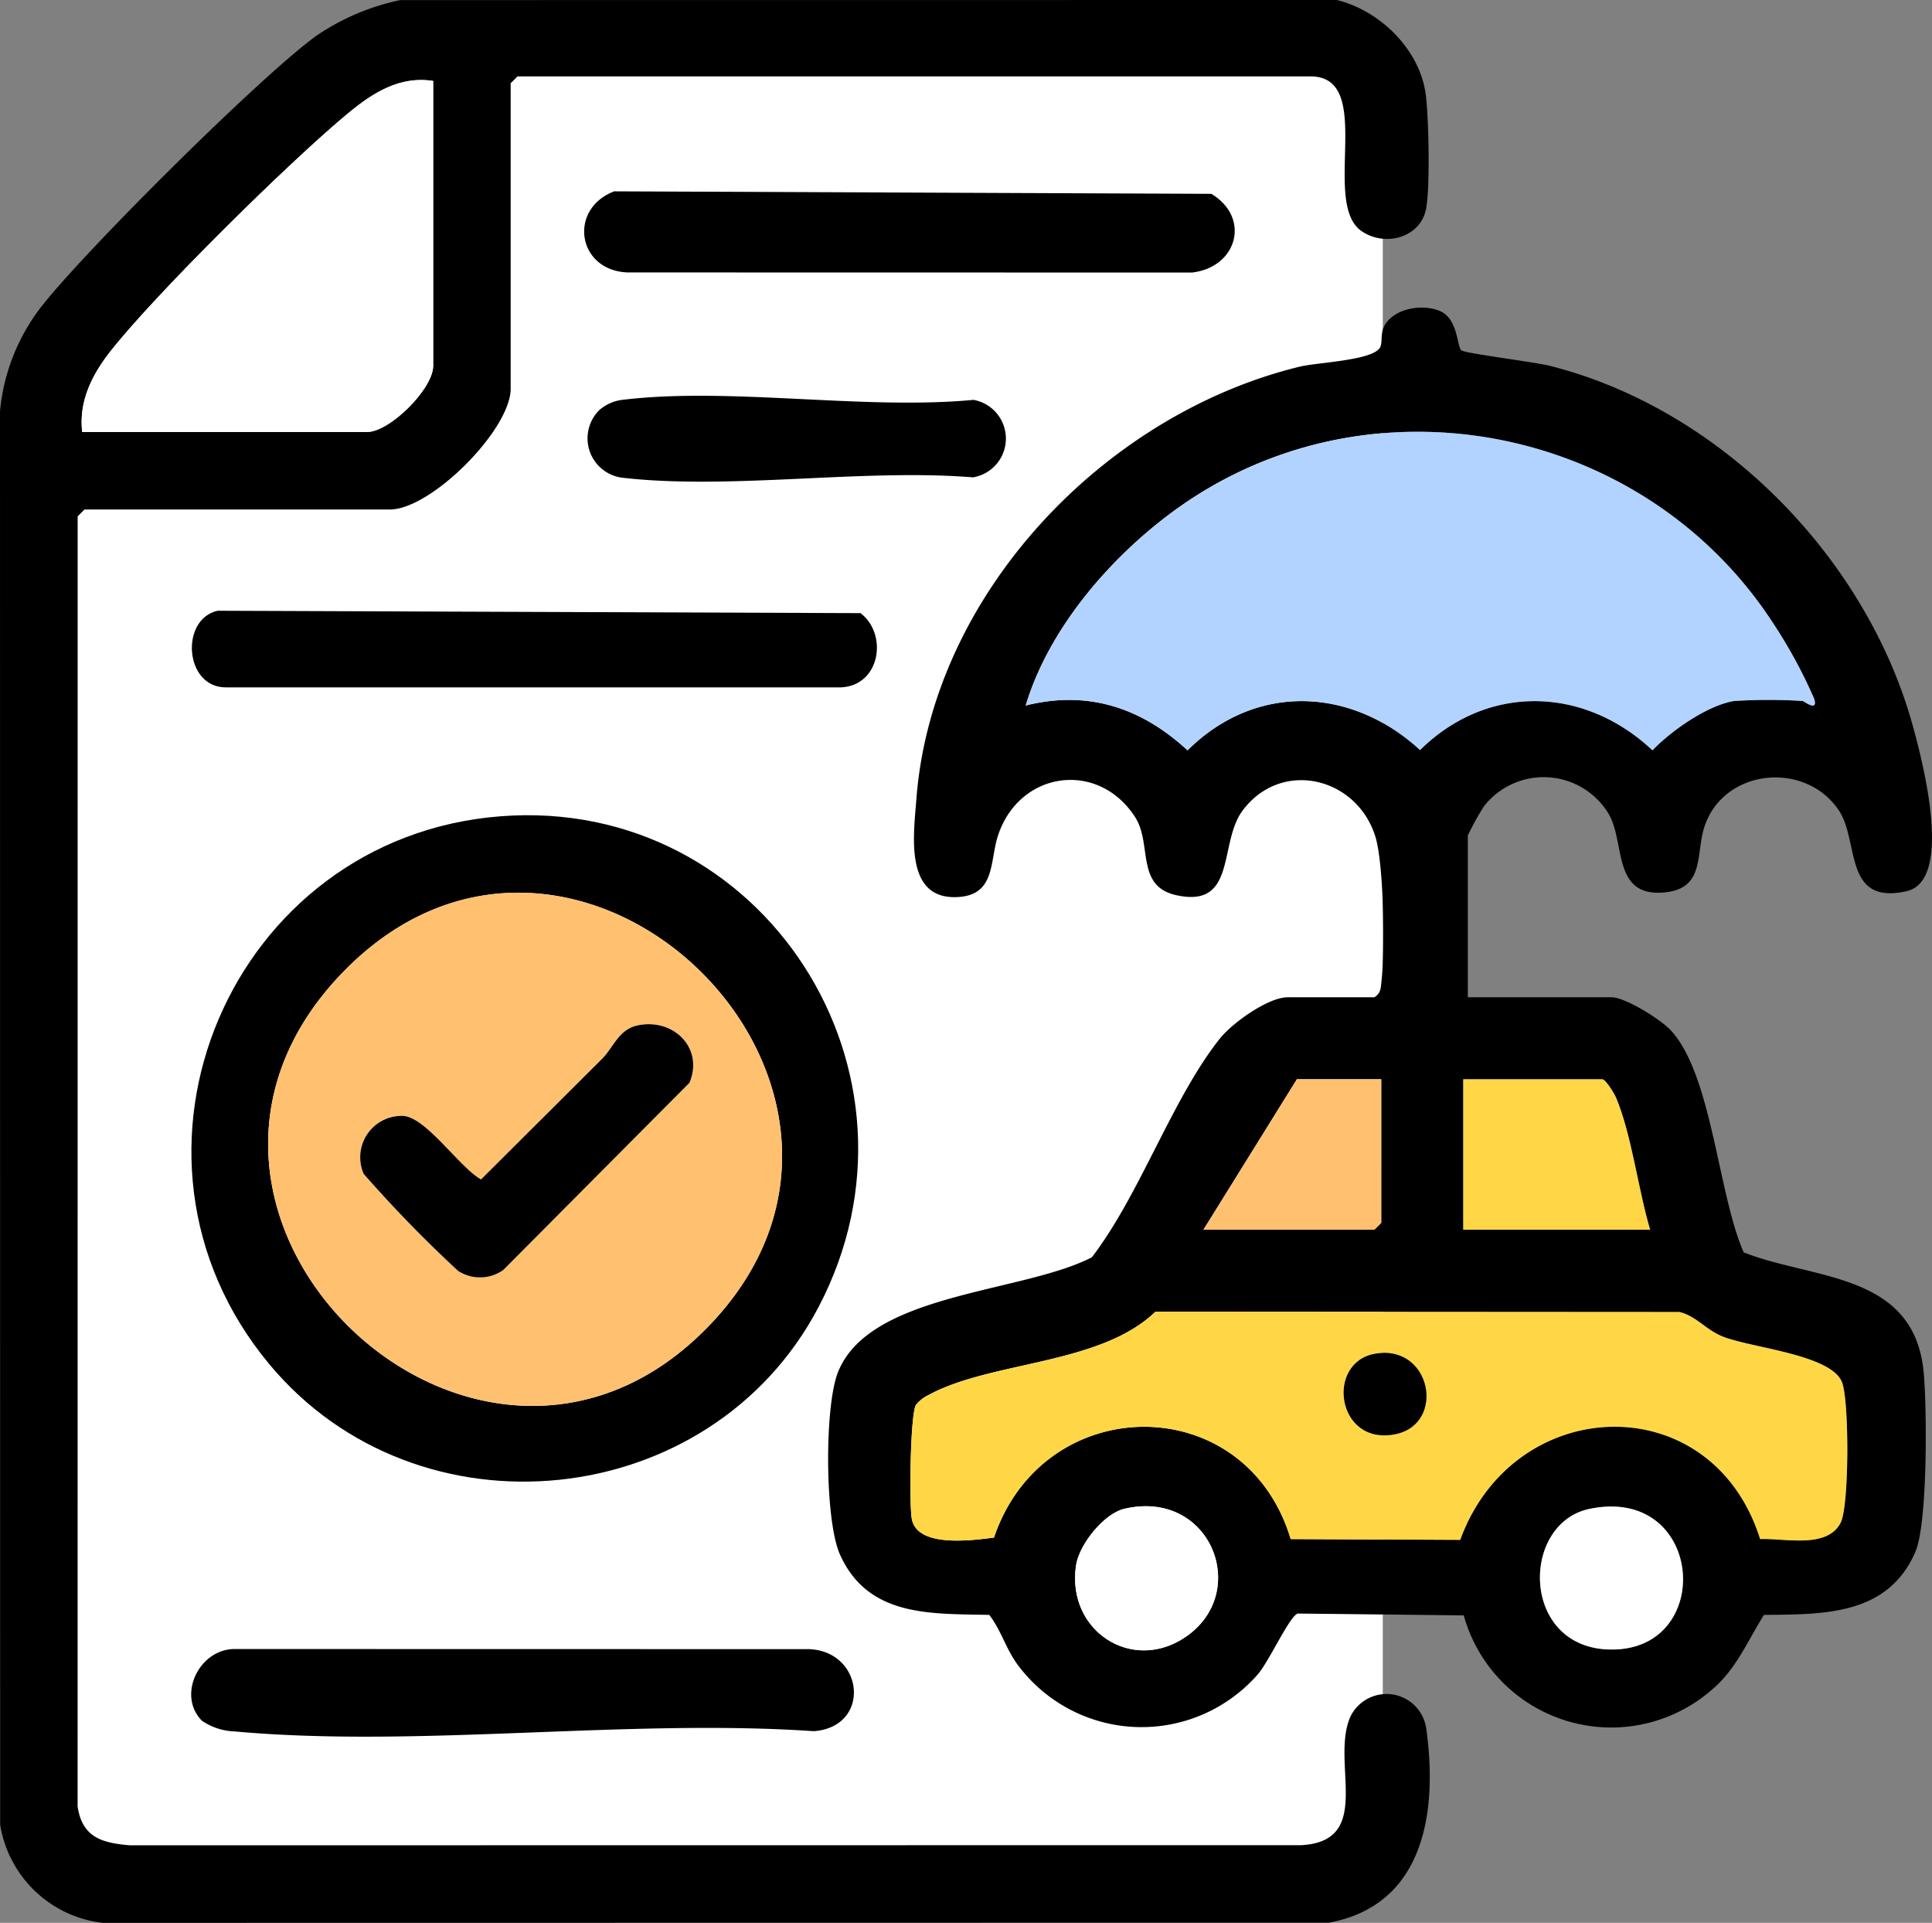 <svg xmlns="http://www.w3.org/2000/svg" xmlns:xlink="http://www.w3.org/1999/xlink" width="191.675" height="190.738" viewBox="0 0 191.675 190.738">
  <rect x="0" y="0" width="191.675" height="190.738" fill="#808080" stroke="none"/>
  <defs>
    <clipPath id="clip-path">
      <rect id="Rectangle_276" data-name="Rectangle 276" width="191.674" height="190.738" fill="none"/>
    </clipPath>
  </defs>
  <g id="Group_221" data-name="Group 221" transform="translate(-8745 -2600.672)">
    <path id="Path_833" data-name="Path 833" d="M8785.638,2605.2c15.905-2.959,92.11,0,92.11,0l4.439,4.809v170.166l-2.219,6.289H8750.124v-148.71S8769.732,2608.159,8785.638,2605.2Z" fill="#fff"/>
    <g id="Group_216" data-name="Group 216" transform="translate(8745 2600.672)">
      <g id="Group_215" data-name="Group 215" clip-path="url(#clip-path)">
        <path id="Path_814" data-name="Path 814" d="M235.888,135.887c.645-.4.624-.9.7-1.56.351-2.99.244-11.62-.6-14.364-1.835-5.931-9.343-7.737-13.181-2.587-2.4,3.22-.531,9.749-6.613,8.376-4.012-.906-2.333-5.075-4.041-7.73-3.655-5.681-11.468-4.593-13.594,1.787-.874,2.625-.2,6.086-4.262,6.147-5.039.075-4.112-6.273-3.847-9.734C192,95.891,209.1,78.038,228.5,73.329c1.755-.426,7.418-.61,7.983-1.965.2-.488.022-1.267.327-1.934.861-1.883,3.856-2.388,5.629-1.591s1.632,3.554,2.087,3.885c.413.3,7.251,1.144,8.777,1.529,16.969,4.282,31.469,19.06,36.043,35.857.918,3.372,4.03,15.2-.662,16.256-6.287,1.412-4.671-4.931-6.7-7.987-3.3-4.971-11.374-4.212-13.332,1.528-.913,2.679.081,6.126-3.865,6.568-5.393.6-3.959-5-5.685-7.825a7.525,7.525,0,0,0-12.33-.725,26.514,26.514,0,0,0-1.612,2.91v16.053H259.4c1.375,0,4.807,2.155,5.829,3.215,4.132,4.285,4.769,16.414,7.3,22.091,6.959,2.753,16.965,1.954,17.862,11.983.314,3.51.4,14.895-.838,17.738-2.745,6.323-9.144,6.183-15.014,6.239-1.649,2.612-2.758,5.415-5.205,7.456a15.185,15.185,0,0,1-24.582-7.408l-16.47-.181c-.8.244-2.849,4.745-3.941,6.007a15.31,15.31,0,0,1-23.877-.971c-1.182-1.638-1.6-3.365-2.784-4.9-5.774-.138-12.015.244-14.812-5.989-1.51-3.366-1.548-14.643-.208-18.061,3.106-7.922,18.325-7.864,25.2-11.428,4.788-6.244,7.933-15.685,12.688-21.679,1.24-1.562,4.792-4.11,6.744-4.11Zm35.724-29.393a54.3,54.3,0,0,1,6.783,0c.075,0,1.55,1.152,1.124-.217a49.483,49.483,0,0,0-4.148-7.612C262.449,78.9,234.948,73.628,215.814,87.777c-6.291,4.652-12.26,11.635-14.517,19.167,6.211-1.556,11.506.246,16.055,4.446,6.72-6.687,16.22-6.32,23.065-.029,6.7-6.606,16.29-6.338,23.059.028,1.856-1.943,5.488-4.482,8.135-4.9m-35.045,37.532H228.2l-9.27,14.923h16.957l.678-.678Zm26.68,14.923c-1.171-3.893-1.847-9.488-3.39-13.115-.189-.445-1.033-1.807-1.358-1.807H244.706v14.923Zm10.914,30.688c2.416-.109,6.636.992,7.981-1.618.863-1.674.86-12.161.132-13.955-1.108-2.731-8.886-3.368-11.782-4.5-1.727-.674-2.595-2.007-4.331-2.452l-51.99-.032c-5.494,5.307-16.271,4.881-22.489,8.255a3.538,3.538,0,0,0-1.271.99c-.569.884-.685,9.9-.411,11.327.548,2.862,5.946,2.116,8.149,1.837,4.931-14.588,24.961-14.771,29.436.146l16.819.08c5.311-14.58,24.962-15.317,29.758-.08m-63.05-3.01c-2.055.473-4.493,3.53-4.813,5.586-1,6.44,5.451,10.74,10.793,7.177,6.6-4.4,2.592-14.736-5.98-12.762m46.134.01c-7.032,1.451-6.871,14.342,2.616,13.944,9.84-.413,8.58-16.253-2.616-13.944" transform="translate(-99.534 -36.963)"/>
        <path id="Path_815" data-name="Path 815" d="M7.7,179.189c.453,3.075,2.414,3.625,5.184,3.86l116.233-.014c7.267-.415,2.833-8.236,4.867-12.769a3.98,3.98,0,0,1,7.525,1.277c1.139,8.2-.207,17.458-9.68,19.179l-121.661.017A11.661,11.661,0,0,1,.015,181L0,40.8A19.929,19.929,0,0,1,3.9,30.681C7.973,25.308,26.035,7.358,31.444,3.51A23.218,23.218,0,0,1,39.7.009L132.629,0c4.269,1.053,8.173,4.856,8.808,9.28.312,2.179.465,9.565.022,11.544-.632,2.827-4.153,3.672-6.41,2.077-4-2.829,1.447-15.321-5.026-15.321H51.341l-.678.678v30.3c0,4.071-7.9,11.983-11.983,11.983H8.382l-.678.678ZM42.975,8.032c-3.289-.52-5.955,1.159-8.376,3.155-5.707,4.7-19.267,18.058-23.719,23.762-1.79,2.294-3.07,4.9-2.724,7.9H36.418c2.25,0,6.557-4.285,6.557-6.557Z"/>
        <path id="Path_816" data-name="Path 816" d="M72.67,178.934c26.1-2.016,43.721,25.522,31.528,48.711-10.725,20.4-39.754,23.352-54.486,5.63C32.437,212.492,45.918,181,72.67,178.934m-15.578,15.4c-23.423,24,13.543,59.2,36.482,34.9,22.261-23.581-13.519-58.425-36.482-34.9" transform="translate(-23.003 -97.963)"/>
        <path id="Path_817" data-name="Path 817" d="M43.018,368.857c-2.511-2.519-.276-7.133,3.254-7.118l56.987.011c5.484.236,6.165,7.724.452,8.139-18.493-1.263-39.225,1.68-57.452.024a6.156,6.156,0,0,1-3.242-1.055" transform="translate(-22.978 -198.161)"/>
        <path id="Path_818" data-name="Path 818" d="M44.653,133.977l63.78.237c2.726,2.064,1.983,7.167-1.916,7.363H45.449c-4.1,0-4.528-6.773-.8-7.6" transform="translate(-23.06 -73.393)"/>
        <path id="Path_819" data-name="Path 819" d="M131.141,41.973l59.251.248c3.923,2.37,2.579,7.272-1.906,7.807L132.4,50.017c-4.939-.245-5.822-6.3-1.262-8.044" transform="translate(-70.209 -22.993)"/>
        <path id="Path_820" data-name="Path 820" d="M130.043,88.293a4.229,4.229,0,0,1,2.324-1.067c10.663-1.3,23.915,1.031,34.862,0a3.9,3.9,0,0,1-.05,7.686c-10.989-.887-24.069,1.272-34.8.036a3.939,3.939,0,0,1-2.332-6.65" transform="translate(-70.645 -47.56)"/>
        <path id="Path_821" data-name="Path 821" d="M295.356,121.412c-2.647.413-6.279,2.952-8.135,4.9-6.768-6.366-16.358-6.634-23.059-.028-6.844-6.291-16.344-6.657-23.064.029-4.55-4.2-9.845-6-16.056-4.446,2.257-7.532,8.226-14.515,14.517-19.167,19.134-14.149,46.634-8.877,59.557,10.888a49.48,49.48,0,0,1,4.147,7.612c.426,1.369-1.048.217-1.124.217a54.3,54.3,0,0,0-6.783,0" transform="translate(-123.278 -51.881)" fill="#b2d3ff"/>
        <path id="Path_822" data-name="Path 822" d="M284.046,310.3c-4.8-15.238-24.447-14.5-29.757.079L237.47,310.3c-4.474-14.917-24.505-14.735-29.436-.146-2.2.279-7.6,1.025-8.149-1.837-.273-1.429-.158-10.444.411-11.327a3.545,3.545,0,0,1,1.271-.991c6.218-3.374,16.995-2.948,22.489-8.255l51.99.033c1.736.444,2.6,1.778,4.332,2.451,2.9,1.13,10.673,1.766,11.782,4.5.728,1.795.731,12.281-.132,13.956-1.345,2.61-5.565,1.509-7.981,1.618M245.89,291.9c-5.032.823-3.871,9.274,2.043,7.973,4.927-1.083,3.481-8.876-2.043-7.973" transform="translate(-109.42 -157.628)" fill="#ffd746"/>
        <path id="Path_823" data-name="Path 823" d="M339.576,251.685h-18.54V236.762h13.792c.325,0,1.169,1.363,1.358,1.807,1.543,3.627,2.219,9.222,3.39,13.115" transform="translate(-175.864 -129.699)" fill="#ffd746"/>
        <path id="Path_824" data-name="Path 824" d="M281.672,236.762v14.244l-.678.678H264.036l9.27-14.923Z" transform="translate(-144.639 -129.698)" fill="#ffc16f"/>
        <path id="Path_825" data-name="Path 825" d="M342.791,330.714c11.2-2.309,12.457,13.531,2.616,13.944-9.487.4-9.648-12.493-2.616-13.944" transform="translate(-185.081 -181.039)" fill="#fff"/>
        <path id="Path_826" data-name="Path 826" d="M240.786,330.67c8.571-1.973,12.581,8.36,5.98,12.762-5.342,3.563-11.8-.738-10.793-7.177.32-2.056,2.758-5.112,4.813-5.585" transform="translate(-129.21 -181.006)" fill="#fff"/>
        <path id="Path_827" data-name="Path 827" d="M52.787,17.646V45.909c0,2.272-4.307,6.557-6.557,6.557H17.967c-.346-3,.934-5.609,2.724-7.9C25.143,38.859,38.7,25.5,44.41,20.8c2.422-2,5.087-3.675,8.376-3.155" transform="translate(-9.811 -9.614)" fill="#fff"/>
        <path id="Path_828" data-name="Path 828" d="M66.315,203.64c22.964-23.525,58.744,11.319,36.483,34.9-22.94,24.3-59.906-10.9-36.483-34.9M95.421,209c-1.824.411-2.341,2.177-3.477,3.309q-6,5.978-12,11.953c-2.141-1.2-5.426-6.143-7.712-6.3a4.106,4.106,0,0,0-3.927,5.751,128.4,128.4,0,0,0,9.364,9.622,3.993,3.993,0,0,0,4.472-.08l18.487-18.587c1.452-3.51-1.677-6.466-5.212-5.67" transform="translate(-32.226 -107.271)" fill="#ffc16f"/>
        <path id="Path_829" data-name="Path 829" d="M297.951,296.847c5.525-.9,6.971,6.89,2.043,7.973-5.915,1.3-7.076-7.151-2.043-7.973" transform="translate(-161.481 -162.573)"/>
        <path id="Path_830" data-name="Path 830" d="M106.511,224.813c3.534-.8,6.664,2.16,5.212,5.67L93.236,249.069a3.993,3.993,0,0,1-4.472.08,128.393,128.393,0,0,1-9.364-9.622,4.106,4.106,0,0,1,3.927-5.751c2.286.156,5.572,5.1,7.712,6.3q6-5.972,12-11.953c1.135-1.132,1.653-2.9,3.477-3.309" transform="translate(-43.317 -123.081)"/>
      </g>
    </g>
  </g>
</svg>
